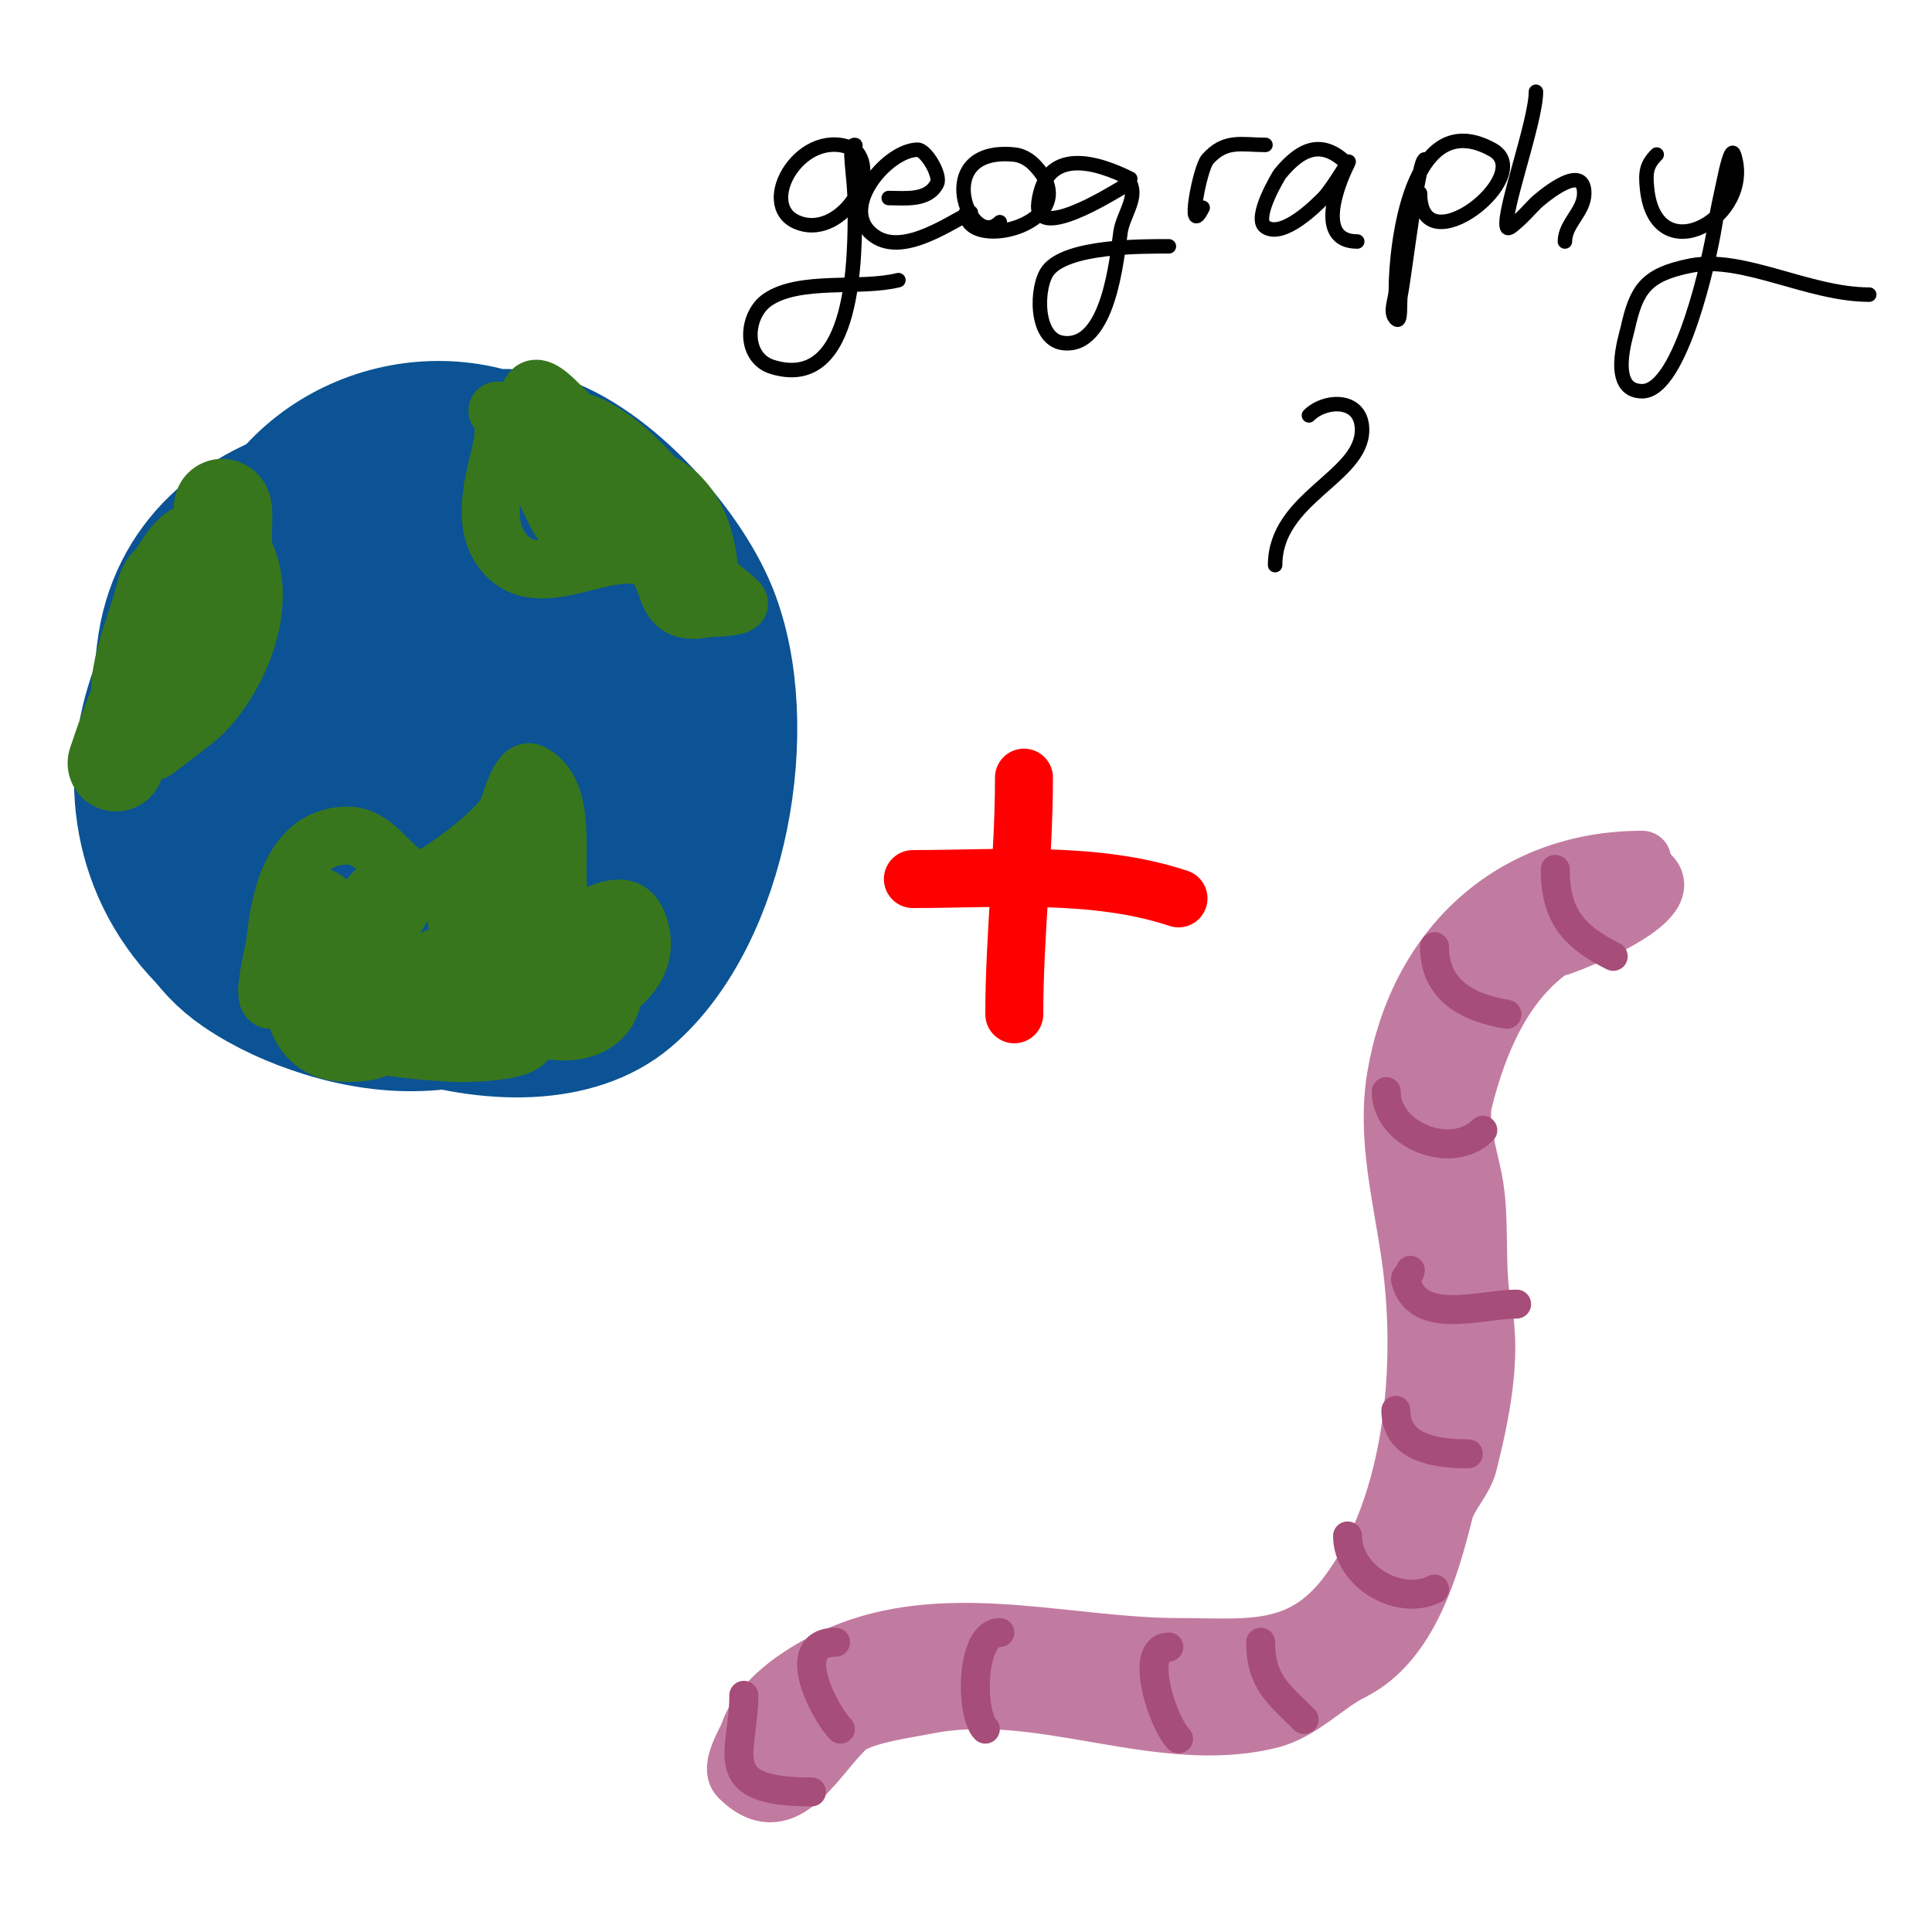 <svg viewBox='0 0 400 400' version='1.1' xmlns='http://www.w3.org/2000/svg' xmlns:xlink='http://www.w3.org/1999/xlink'><g fill='none' stroke='#0b5394' stroke-width='28' stroke-linecap='round' stroke-linejoin='round'><path d='M123,110c-3.674,0 -6.84,-8.978 -14,-5c-12.573,6.985 -21.2,37 1,37c19.96,0 32.43,-22.928 15,-36c-8.029,-6.022 -17.238,-1.202 -24,4c-12.262,9.432 -19.381,23.502 -10,38c17.689,27.337 51.495,-8.572 39,-32c-21.502,-40.317 -78.52,4.09 -58,40c22.725,39.768 68.743,-9.036 52,-41c-22.23,-42.439 -77.68,6.28 -69,41c10.301,41.204 70.787,29.73 75,-11c1.877,-18.14 -6.423,-46.624 -29,-49c-18.661,-1.964 -47.417,29.473 -45,48c6.275,48.11 90,62.668 90,1c0,-9.971 -3.483,-18.289 -8,-27c-2.289,-4.414 -9.228,-16.793 -15,-20c-31.862,-17.701 -85.844,31.671 -70,66c8.584,18.599 55.827,40.028 73,24c23.937,-22.341 -2.97,-74.667 -26,-88c-33.831,-19.586 -75.315,35.276 -60,67c12.853,26.625 61.929,40.071 84,18c10.855,-10.855 11.871,-34.07 11,-48c-0.492,-7.874 -5.001,-18.118 -10,-24c-4.068,-4.786 -13.192,-10.234 -19,-13c-35.958,-17.123 -65.406,23.841 -70,56c-2.248,15.736 -0.738,34.978 14,45c5.179,3.522 11.022,6.132 17,8c65.205,20.377 91.364,-70.934 50,-110c-17.626,-16.646 -46.946,-12.397 -60,8c-13.501,21.095 -17.446,49.199 -9,73c8.822,24.863 60.652,44.299 82,26c19.327,-16.566 26.268,-55.83 17,-79c-5.575,-13.937 -22.491,-32.546 -37,-36c-19.352,-4.608 -56.488,17.971 -64,36c-6.03,14.473 -5.683,28.268 -2,43'/><path d='M44,170c6.755,12.545 14.042,23.417 28,29c34.925,13.97 67,-3.596 67,-43c0,-17.333 -7.341,-38.431 -23,-48c-27.324,-16.698 -77.546,-10.113 -82,27c-0.898,7.485 -2.157,18.424 1,26c3.982,9.557 11.567,18.162 20,24c18.933,13.108 45.723,14.231 64,-1c24.528,-20.44 17.058,-62.759 -10,-77c-10.957,-5.767 -26.97,-1.647 -38,1c-38.708,9.29 -58.219,62.197 -24,90c11.818,9.602 23.116,10 37,10'/></g>
<g fill='none' stroke='#38761d' stroke-width='20' stroke-linecap='round' stroke-linejoin='round'><path d='M46,105c0.996,0 -0.469,8.063 1,11c4.22,8.44 -0.762,21.762 -8,29c-0.911,0.911 -9,7 -9,7c0,0 -0.236,-0.764 0,-1c2.687,-2.687 1.611,-22.222 5,-29c0.568,-1.137 4.186,-8 6,-8c0.632,0 -0.69,8.174 -1,9c-1.856,4.948 -5.252,18.834 -10,22c-1.144,0.762 -1.194,-2.639 -1,-4c0.892,-6.246 3.57,-12.278 5,-18c0.205,-0.819 0.677,-2.662 2,-2c2.794,1.397 2.33,4.672 1,7c-5.645,9.879 -9.365,19.096 -13,30'/></g>
<g fill='none' stroke='#38761d' stroke-width='12' stroke-linecap='round' stroke-linejoin='round'><path d='M103,85c1.668,0 1.301,5.495 1,7c-1.311,6.553 -4.705,15.727 0,22c6.693,8.924 19.204,-0.466 28,1c8.646,1.441 2.993,13.201 14,11c1.001,-0.2 6.127,-0.127 7,-1c0.585,-0.585 -13.175,-10.475 -14,-11c-8.685,-5.527 -26.241,-23.759 -37,-13c-0.106,0.106 3.285,-12.428 8,-14c9.341,-3.114 16.938,17.074 12,23c-3.567,4.28 -7.321,-4.641 -8,-6c-2.304,-4.607 -7.846,-17.872 -4,-23c1.342,-1.789 4.419,1.419 6,3c4.346,4.346 8.591,8.886 12,14c2.22,3.331 2.118,9.118 5,12c1.374,1.374 -1.834,-3.445 -3,-5c-3.694,-4.926 -8.73,-8.768 -12,-14c-0.707,-1.131 -1.333,-4 0,-4c8.359,0 25,17.615 25,26c0,1.184 -8.843,-10.633 -9,-11c-0.415,-0.969 0.021,-3.391 1,-3c9.625,3.85 12,14.055 12,23'/><path d='M56,207c-1.936,0 0.84,-10.396 1,-12c0.895,-8.951 3.541,-22 15,-22c7.742,0 10.474,12.3 18,8c3.766,-2.152 13.081,-9.163 15,-13c0.62,-1.24 2.524,-9.238 5,-8c9.335,4.668 2.885,23.142 7,30c2.291,3.818 11.917,-6.707 15,1c6.775,16.938 -26.29,23.57 -37,20c-2.979,-0.993 14,0.233 14,4c0,2.961 -13.031,3.123 -15,3c-7.426,-0.464 -29.872,-1.744 -34,-10c-0.907,-1.814 3.982,-1.202 6,-1c8.246,0.825 21.863,11 6,11c-14.46,0 -12.628,-18.534 -9,-27c0.841,-1.962 2.224,-6.184 4,-5c8.714,5.81 -7.322,24.407 2,30c5.147,3.088 18.476,-19.508 23,-18c0.593,0.198 -2.795,10.975 -3,12c-0.398,1.988 -2.434,7.434 -1,6c4.235,-4.235 6.23,-18.612 7,-24c0.287,-2.007 -0.434,-7.434 1,-6c4.898,4.898 5.518,16.789 5,23c-0.175,2.101 0.108,6 -2,6c-3.399,0 -1.409,-6.652 -2,-10c-1.114,-6.313 -3.317,-13.414 -2,-20c0.292,-1.462 2.76,1.173 4,2c2,1.333 4.056,2.586 6,4c7.905,5.749 12,12.222 12,22c0,2.357 -0.578,-4.681 -1,-7c-0.71,-3.905 -3.738,-10.349 -1,-14c3.561,-4.748 11.669,7.023 12,10c2.008,18.069 -24.979,12.808 -30,-1c-0.905,-2.489 -2.01,-12.995 2,-15c9.848,-4.924 17.632,9.105 15,17c-5.918,17.754 -41.524,4.669 -39,-13c2.754,-19.279 40.242,3.942 23,14c-23.513,13.716 -24.05,-24.789 1,-23c10.262,0.733 12.636,10.431 10,19c-1.009,3.28 -1.93,10.535 -5,9c-1.193,-0.596 -0.102,-2.671 0,-4c0.555,-7.21 0.311,-22.851 4,-29c1.339,-2.232 4.056,3.574 5,6c0.769,1.978 11.478,47.434 4,25'/></g>
<g fill='none' stroke='#ff0000' stroke-width='12' stroke-linecap='round' stroke-linejoin='round'><path d='M212,161c0,16.395 -2,32.752 -2,49'/><path d='M189,182c17.513,0 37.698,-1.767 55,4'/></g>
<g fill='none' stroke='#c27ba0' stroke-width='12' stroke-linecap='round' stroke-linejoin='round'><path d='M340,178c-27.114,0 -46.532,18.192 -51,45c-2.075,12.449 1.243,24.699 3,37c3.197,22.376 0.845,51.54 -13,70c-9.686,12.915 -20.817,11 -35,11c-21.71,0 -44.801,-7.066 -66,0c-8.937,2.979 -20.238,9.713 -23,18c-0.472,1.415 -4.08,6.92 -2,9c9.2,9.2 15.071,-3.071 22,-10c2.92,-2.92 12.594,-4.119 17,-5c23.477,-4.695 48.078,8.73 71,3c6.475,-1.619 11.377,-7.189 17,-10'/><path d='M280,346c11.715,-5.858 16.155,-21.621 19,-33c0.852,-3.41 4.108,-6.43 5,-10c2.392,-9.567 5.035,-21.825 3,-32c-1.747,-8.735 -0.25,-18.251 -2,-27c-0.864,-4.321 -3.109,-11.562 -2,-16c3.079,-12.317 8.411,-24.941 19,-32c0.277,-0.185 0.684,0.105 1,0c2.353,-0.784 27.919,-10.541 17,-16c-6.052,-3.026 -16.336,3.279 -21,6c-10.938,6.38 -27.856,16.576 -24,32c0.747,2.986 4.62,-1.431 5,-2c3.559,-5.339 6.632,-12.079 9,-18c0.277,-0.692 1,-2 1,-2c0,0 -2.024,4.657 -3,7c-0.976,2.343 -2.08,4.634 -3,7c-5.012,12.889 -9.823,27.017 -9,41c0.257,4.362 1.942,12 3,12c2.333,0 0,-4.667 0,-7c0,-4.679 -0.708,-9.331 -1,-14c-0.187,-2.994 -1.342,-6.317 0,-9c0.149,-0.298 0.815,-0.277 1,0c5.254,7.881 3.777,34.681 3,44c-0.333,4 -0.557,8.011 -1,12c-0.304,2.732 0.749,8 -2,8c-0.851,0 -2.097,-16.935 1,-19c0.877,-0.585 0.869,1.954 1,3c0.207,1.654 0.138,3.339 0,5c-0.462,5.549 -1.407,13.204 -7,16'/><path d='M275,341c0,-1.222 -16.997,7.665 -20,10c-1.861,1.447 -6.667,3.333 -5,5c1.9,1.9 4.935,-2.28 7,-4c8.62,-7.183 19.416,-13.416 27,-21c1.136,-1.136 -0.864,-1.136 -2,0c-1.068,1.068 -3,5.652 -3,7c0,1.202 2.301,-1.022 3,-2c1.13,-1.582 1.885,-3.408 3,-5c2.447,-3.496 4.382,-8.728 7,-12c0.466,-0.582 1.255,-1 2,-1c1.491,0 -1.01,2.886 -2,4c-1.879,2.114 -3.863,4.148 -6,6c-9.002,7.802 -21.227,18.861 -33,22c-0.534,0.142 -17,2.475 -17,-2c0,-2.028 4,-0.667 6,-1c0.873,-0.145 11.577,-2.846 13,0c0.211,0.422 -0.559,0.834 -1,1c-6.456,2.421 -15.164,3.206 -22,2c-8.852,-1.562 -16.997,-5.8 -26,-7c-1.982,-0.264 -4,0 -6,0c-2,0 -7.414,-1.414 -6,0c1.17,1.17 8.264,3.868 10,3c1.068,-0.534 -4.283,-1.324 -8,-2c-8.222,-1.495 -16.192,-1.928 -24,1c-0.987,0.37 -3,-0.054 -3,1c0,1.054 1.946,1 3,1c3.837,0 10.111,-1.111 13,-4c1.434,-1.434 -4.128,0.22 -6,1c-7.048,2.936 -13.537,7.864 -18,14c-1.414,1.944 -2.726,3.962 -4,6c-0.53,0.848 -0.949,3.316 0,3c1.324,-0.441 17,-17.629 17,-18c0,-0.745 -1.587,0.38 -2,1c-0.996,1.494 -1.076,3.461 -2,5c-2.436,4.06 -6.095,10 -11,10'/></g>
<g fill='none' stroke='#a64d79' stroke-width='6' stroke-linecap='round' stroke-linejoin='round'><path d='M322,180c0,9.58 3.84,13.92 12,18'/><path d='M297,196c0,8.967 6.73,12.622 15,14'/><path d='M287,226c0,9.034 13.553,14.447 20,8'/><path d='M292,263c0,0.745 -1.181,1.277 -1,2c2.424,9.696 15.505,5 23,5'/><path d='M289,292c0,8.073 8.931,9 15,9'/><path d='M279,318c0,8.462 10.735,14.632 18,11'/><path d='M261,340c0,8.245 3.878,10.878 9,16'/><path d='M242,341c-6.448,0 -1.261,15.739 2,19'/><path d='M207,338c-6.121,0 -6.14,16.86 -3,20'/><path d='M173,340c-10.155,0 -2.103,14.897 1,18'/><path d='M154,351c0,11.997 -6.598,20 14,20'/></g>
<g fill='none' stroke='#000000' stroke-width='3' stroke-linecap='round' stroke-linejoin='round'><path d='M177,31c-10.785,-5.392 -20.663,11.287 -12,15c8.551,3.665 17.532,-9.468 12,-15c-0.236,-0.236 0.333,-1 0,-1c-1.619,0 0,6.032 0,13c0,9.467 0.26,38.178 -17,33c-6.298,-1.889 -5.736,-10.843 -1,-14c6.711,-4.474 19.121,-2.03 27,-4'/><path d='M184,41c3.319,0 8.159,0.683 10,-3c0.853,-1.706 -2.291,-7 -4,-7c-6.064,0 -15.762,11.238 -10,17c5.76,5.76 15.729,-1.364 21,-4'/><path d='M207,46c-6.163,6.163 -14.579,-15.758 3,-14c1.483,0.148 2.946,0.946 4,2c11.869,11.869 -14,18.66 -14,10'/><path d='M234,37c-6.861,-3.431 -17.528,-6.774 -19,5c-1.02,8.16 14.952,-1.83 17,-3c0.647,-0.37 1.667,-1.667 2,-1c1.52,3.04 -1.519,6.635 -2,10c-0.767,5.367 -2.423,24.368 -12,23c-5.835,-0.834 -5.504,-11.781 -3,-15c3.975,-5.111 19.388,-5 25,-5'/><path d='M249,43c-3.406,6.812 -0.645,-8.12 1,-10c3.675,-4.2 7.048,-3 12,-3'/><path d='M279,34c-5.019,-5.019 -9.351,-3.682 -14,2c-0.148,0.181 -5.681,9.212 -3,11c3.695,2.464 10.699,-4.699 12,-6c2.028,-2.028 6.282,-9.565 5,-7c-2.411,4.822 -6.443,16 2,16'/><path d='M295,33c-1.384,0 -4.146,23.728 -5,28c-0.333,1.667 0.202,6.202 -1,5c-1.414,-1.414 0,-4 0,-6c0,-8.854 3.028,-38.429 20,-29c9.398,5.221 -15,24.549 -15,9'/><path d='M318,19c0,6.157 -6.964,25.108 -6,28c0.236,0.707 1.427,-0.523 2,-1c1.449,-1.207 2.667,-2.667 4,-4c0.117,-0.117 10,-9.015 10,-2c0,3.83 -4,6.27 -4,10'/><path d='M343,32c-2.166,2.166 -2.323,3.766 -2,7c1.759,17.591 22.335,6.004 18,-7c-0.568,-1.703 -1.624,3.245 -2,5c-0.712,3.324 -1.47,6.642 -2,10c-0.925,5.856 -6.914,34 -15,34c-7.084,0 -3.353,-11.412 -3,-13c1.803,-8.112 3.732,-11.146 13,-13c10.779,-2.156 24.432,6 37,6'/><path d='M271,86c3.363,-3.363 11,-3.655 11,3c0,9.814 -18,14.065 -18,28'/></g>
</svg>